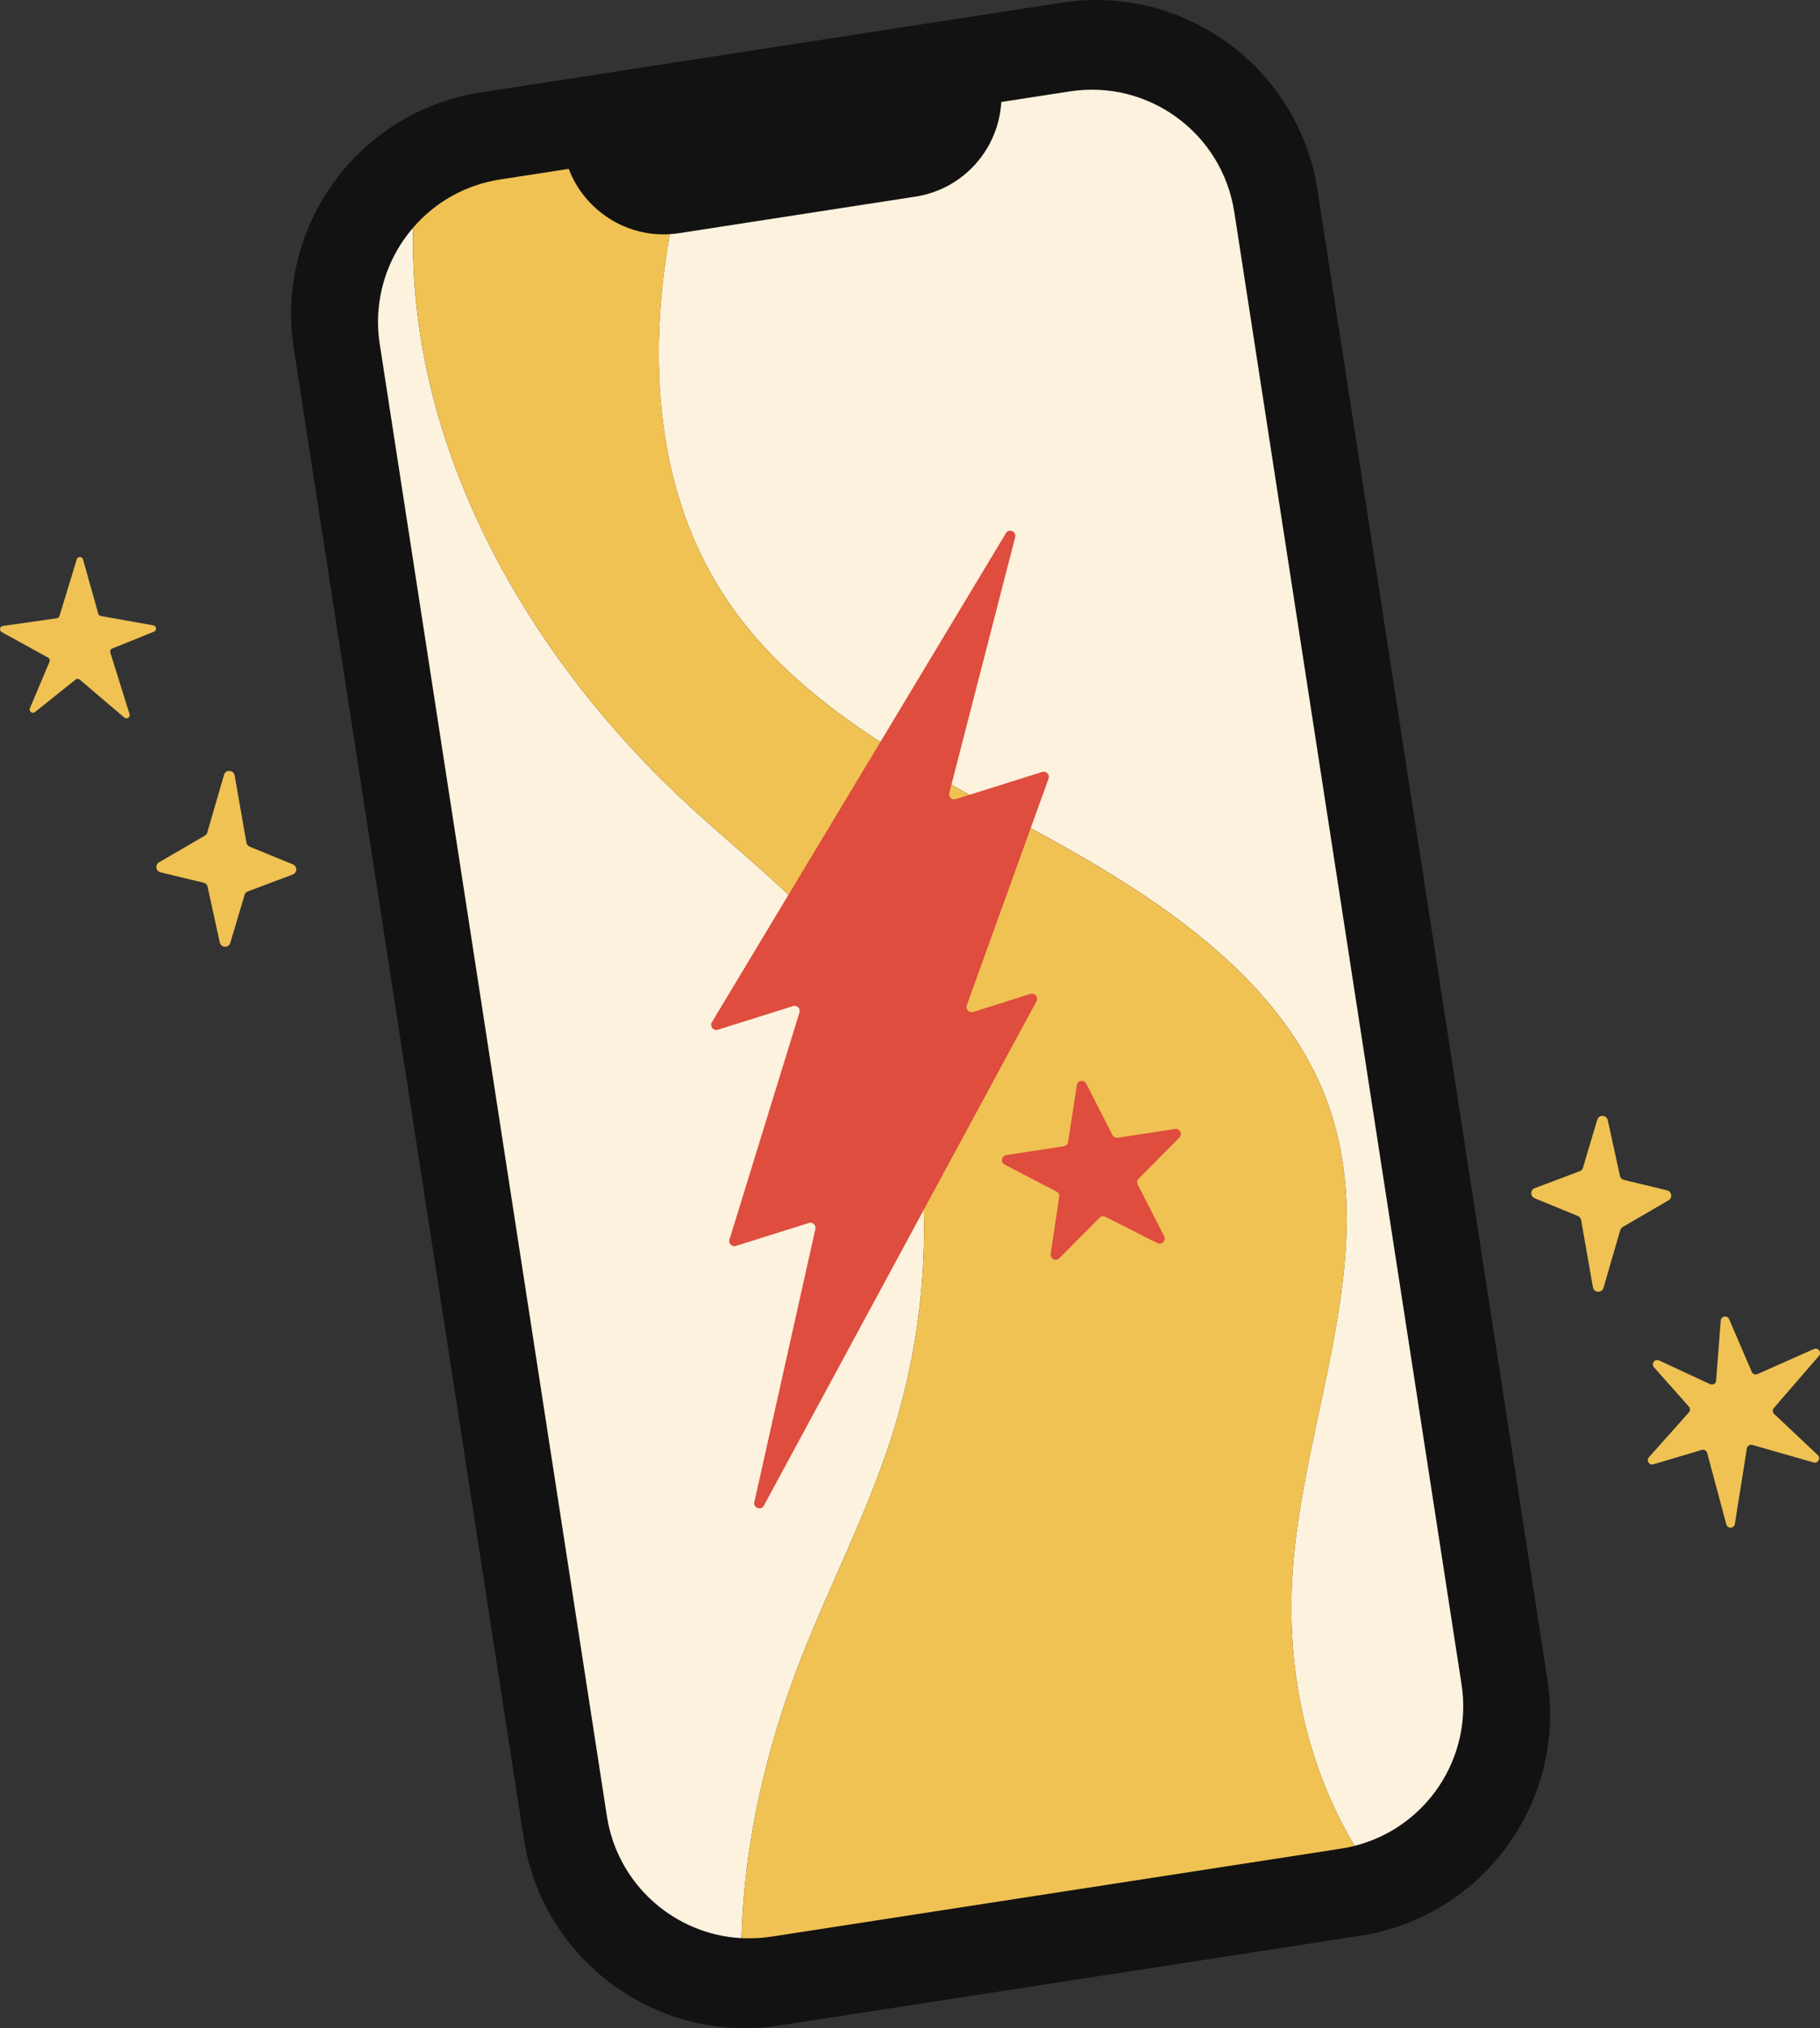 <?xml version="1.0" encoding="UTF-8"?>
<svg id="Layer_2" data-name="Layer 2" xmlns="http://www.w3.org/2000/svg" viewBox="0 0 340.21 379.02">
  <rect x="0" y="0" width="340.21" height="379.02" fill="#333333" stroke="none"/>
  <defs>
    <style>
      .cls-1 {
        fill: #fcf2de;
      }

      .cls-2 {
        fill: #131212;
      }

      .cls-3 {
        fill: #f0c253;
      }

      .cls-4 {
        fill: #de4d3d;
      }
    </style>
  </defs>
  <g id="Layer_1-2" data-name="Layer 1">
    <g>
      <g>
        <path class="cls-2" d="M198.48.5l-108.55,16.76c-22.87,3.53-38.54,24.94-35.02,47.8l42.99,278.45c3.53,22.87,24.93,38.55,47.8,35.01l108.55-16.76c22.87-3.53,38.55-24.93,35.01-47.8L246.28,35.51C242.75,12.65,221.35-3.03,198.48.5ZM273.2,314.76c2.27,14.7-7.81,28.45-22.5,30.72l-106.52,16.45c-14.7,2.27-28.46-7.8-30.73-22.5L70.98,64.26c-2.27-14.7,7.81-28.45,22.51-30.72l12.82-1.98c3.12,8.21,11.63,13.41,20.66,12.02l44.14-6.82c9.03-1.39,15.58-8.92,16.07-17.69l12.82-1.98c14.7-2.27,28.45,7.81,30.72,22.5l42.48,275.16Z"/>
        <path class="cls-2" d="M230.72,39.6l42.48,275.16c2.27,14.7-7.81,28.45-22.5,30.72l-106.52,16.45c-14.7,2.27-28.46-7.8-30.73-22.5L70.98,64.26c-2.27-14.7,7.81-28.45,22.51-30.72l12.82-1.98c3.12,8.21,11.63,13.41,20.66,12.02l44.14-6.82c9.03-1.39,15.58-8.92,16.07-17.69l12.82-1.98c14.7-2.27,28.45,7.81,30.72,22.5Z"/>
        <path class="cls-1" d="M163.58,187.05c5.02,9.06,7.4,19.32,8.47,29.59,1.81,17.4-.04,35.21-5.42,51.99-4.51,14.09-11.42,27.35-16.83,41.16-6.54,16.71-10.74,34.65-11.19,52.41-12.45-.65-23.18-9.96-25.16-22.78L70.98,64.26c-1.25-8.12,1.27-15.96,6.25-21.71-.97,40.82,21.07,80.01,51.7,108.16,12.41,11.41,26.56,21.74,34.65,36.34Z"/>
        <path class="cls-1" d="M230.72,39.6l42.48,275.16c2.14,13.83-6.67,26.84-19.99,30.19-9.11-15.14-12.82-33.35-11.6-51.01,1.98-29.1,16.26-58.7,7.07-86.35-7.84-23.56-30.74-38.94-52.99-51.16-22.25-12.22-46.36-23.96-60.12-44.79-13.01-19.67-14.52-44.52-10.37-67.88.59-.03,1.18-.09,1.76-.19l44.14-6.82c9.03-1.39,15.58-8.92,16.07-17.69l12.82-1.98c14.7-2.27,28.45,7.81,30.72,22.5Z"/>
        <path class="cls-3" d="M253.22,344.95c-.82.22-1.65.39-2.52.52l-106.52,16.45c-1.88.29-3.74.37-5.57.28.44-17.77,4.65-35.7,11.19-52.41,5.41-13.81,12.32-27.07,16.83-41.16,5.38-16.78,7.23-34.59,5.42-51.99-1.07-10.27-3.45-20.53-8.47-29.59-8.1-14.6-22.25-24.93-34.65-36.34-30.63-28.14-52.67-67.34-51.7-108.16,4.03-4.68,9.68-8,16.26-9.01l12.82-1.98c2.92,7.67,10.55,12.72,18.9,12.21-4.14,23.36-2.63,48.21,10.37,67.88,13.77,20.83,37.87,32.57,60.12,44.79,22.25,12.22,45.14,27.6,52.99,51.16,9.19,27.65-5.09,57.25-7.07,86.35-1.22,17.66,2.5,35.87,11.6,51.01Z"/>
      </g>
      <g>
        <path class="cls-4" d="M188.02,99.66l-54.95,91.37c-.45.75.27,1.67,1.11,1.41l14.06-4.42c.74-.23,1.43.46,1.2,1.19l-13.08,42.44c-.23.74.47,1.43,1.2,1.19l13.64-4.29c.7-.22,1.38.4,1.22,1.12l-11.41,51.04c-.24,1.08,1.25,1.64,1.78.66l50.96-94.26c.41-.76-.31-1.63-1.13-1.37l-10.71,3.37c-.76.24-1.46-.49-1.19-1.24l15.29-42.37c.27-.74-.43-1.47-1.19-1.24l-16.16,5.08c-.72.23-1.4-.42-1.21-1.15l12.32-47.81c.28-1.07-1.18-1.68-1.75-.73Z"/>
        <path class="cls-4" d="M201.29,202.83l-1.64,10.58c-.06.41-.39.74-.8.8l-10.74,1.65c-.91.14-1.12,1.37-.3,1.79l9.68,5.03c.36.19.57.59.5.99l-1.59,10.65c-.14.91.97,1.47,1.62.82l7.51-7.56c.29-.29.74-.37,1.11-.18l9.69,4.91c.83.42,1.71-.46,1.28-1.29l-4.93-9.65c-.19-.37-.12-.82.17-1.11l7.6-7.66c.65-.66.09-1.76-.82-1.62l-10.68,1.65c-.41.06-.81-.14-1-.51l-4.9-9.59c-.42-.83-1.66-.63-1.8.29Z"/>
      </g>
    </g>
    <path class="cls-3" d="M18.36,114.67l-2.84-10.13c-.17-.59-1-.6-1.17-.01l-3.23,10.58c-.07.23-.26.39-.5.43l-10.09,1.44c-.58.08-.72.86-.21,1.14l8.67,4.78c.27.15.39.49.27.77l-3.67,8.68c-.25.59.45,1.11.95.72l7.59-6.07c.23-.18.56-.18.78.01l8.32,7.08c.47.4,1.16-.06.98-.65l-3.59-11.49c-.1-.3.06-.63.35-.75l7.82-3.16c.57-.23.48-1.06-.12-1.17l-9.82-1.75c-.23-.04-.42-.21-.48-.44Z"/>
    <path class="cls-3" d="M320.79,257.97l.87-11.19c.07-.85,1.23-1.04,1.56-.26l4.23,9.85c.18.42.67.61,1.08.42l10.53-4.68c.8-.35,1.52.62.95,1.28l-8.42,9.73c-.29.33-.26.83.06,1.13l8.14,7.67c.62.59.04,1.61-.78,1.38l-11.44-3.27c-.47-.13-.95.17-1.03.66l-2.25,14.11c-.14.87-1.36.93-1.59.08l-3.58-13.35c-.12-.44-.58-.7-1.02-.57l-9.03,2.69c-.79.23-1.39-.71-.84-1.32l7.47-8.38c.27-.31.28-.77,0-1.08l-6.52-7.35c-.59-.66.15-1.65.95-1.28l9.53,4.43c.52.24,1.11-.11,1.16-.68Z"/>
    <path class="cls-3" d="M45.72,167.24l-2.67,8.96c-.3,1.01-1.74.95-1.97-.07l-2.27-10.4c-.08-.38-.38-.68-.76-.77l-8.05-1.94c-.89-.21-1.07-1.41-.27-1.87l8.56-4.98c.23-.13.39-.34.46-.59l3.13-10.78c.3-1.03,1.79-.95,1.98.11l2.2,12.55c.06.34.29.63.62.77l8.07,3.31c.86.35.84,1.57-.03,1.89l-8.4,3.16c-.3.11-.53.36-.62.66Z"/>
    <path class="cls-3" d="M295.9,218.23l2.67-8.96c.3-1.01,1.74-.95,1.97.07l2.27,10.4c.08.38.38.68.76.77l8.05,1.94c.89.21,1.07,1.41.27,1.87l-8.56,4.98c-.23.13-.39.34-.46.59l-3.13,10.78c-.3,1.03-1.79.95-1.98-.11l-2.2-12.55c-.06-.34-.29-.63-.62-.77l-8.07-3.31c-.86-.35-.84-1.57.03-1.89l8.4-3.16c.3-.11.53-.36.62-.66Z"/>
  </g>
</svg>
